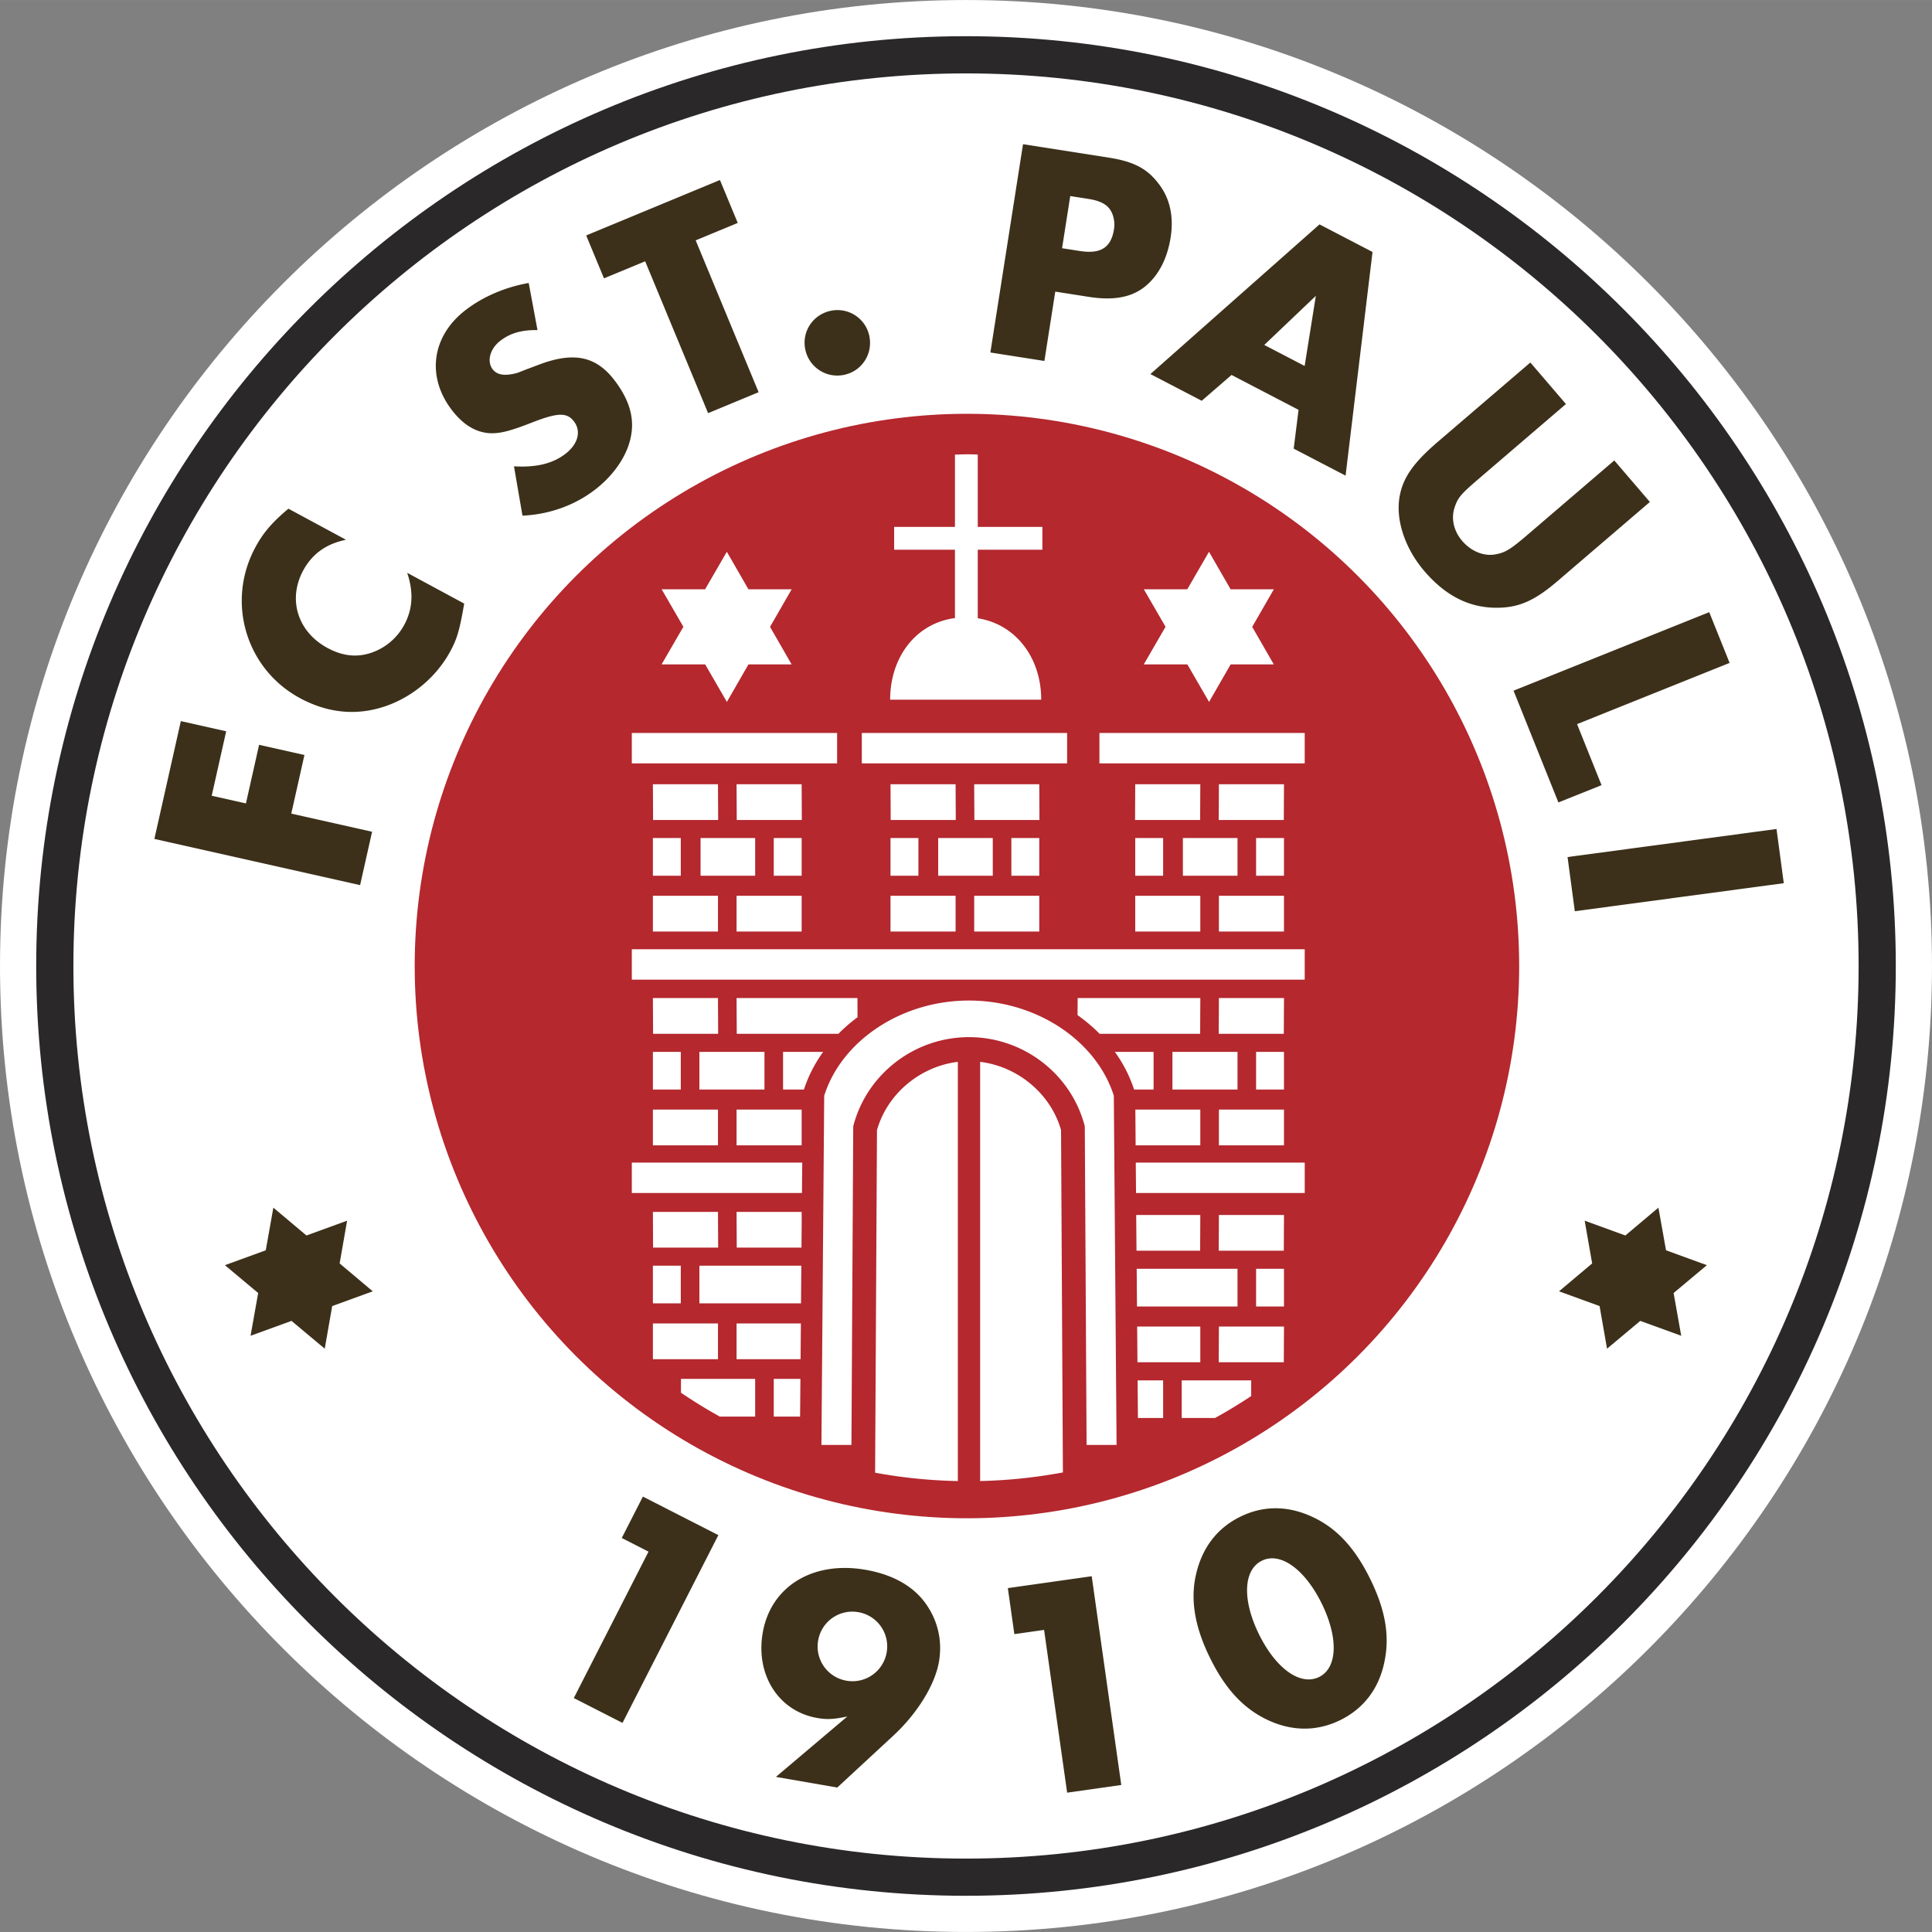 <svg xmlns="http://www.w3.org/2000/svg" width="2500" height="2500" viewBox="0 0 213.223 213.219"><rect x="0" y="0" width="213.223" height="213.219" fill="#808080" stroke="none"/><path d="M0 106.609c0 58.786 47.826 106.609 106.611 106.609s106.611-47.824 106.611-106.609C213.223 47.825 165.397 0 106.611 0S0 47.825 0 106.609z" fill="#fff"/><circle cx="106.715" cy="106.613" r="60.947" fill="#b4282e"/><path d="M3.996 106.609c0 56.583 46.032 102.615 102.615 102.615s102.617-46.032 102.617-102.615c0-56.582-46.034-102.615-102.617-102.615C50.028 3.995 3.996 50.028 3.996 106.609zm4.104 0c0-54.319 44.192-98.51 98.511-98.51 54.321 0 98.514 44.191 98.514 98.51 0 54.321-44.193 98.511-98.514 98.511-54.319 0-98.511-44.19-98.511-98.511z" fill="#2a2828"/><g fill="#3c301a"><path d="M41.138 142.513l-3.655-3.078.826-4.717-4.489 1.633-3.651-3.072-.838 4.706-4.509 1.643 3.671 3.072-.84 4.719 4.519-1.643 3.667 3.07.824-4.705 4.475-1.628zM172.06 142.513l4.476 1.628.823 4.705 3.667-3.07 4.52 1.643-.84-4.719 3.671-3.072-4.509-1.643-.838-4.706-3.651 3.072-4.489-1.633.826 4.717-3.656 3.078zM23.365 87.82l3.778.847 1.451-6.467 5.004 1.123-1.451 6.469 8.918 2.002-1.323 5.89-22.704-5.098 2.92-13.003 5.004 1.124-1.597 7.113zM38.187 59.57c-2.185.446-3.733 1.553-4.728 3.395-1.724 3.193-.603 6.771 2.682 8.544 1.841.995 3.571 1.096 5.328.34a6.526 6.526 0 0 0 3.134-2.868c.944-1.749 1.064-3.588.337-5.764l6.292 3.396c-.513 2.935-.777 3.862-1.523 5.244-1.74 3.223-4.922 5.667-8.475 6.446-2.703.601-5.453.188-8.125-1.254-5.985-3.232-8.172-10.637-4.923-16.654.861-1.596 1.833-2.737 3.645-4.256l6.356 3.431zM59.319 36.427c-1.738-.026-3.004.333-4.108 1.185-1.134.873-1.513 2.267-.832 3.151.447.58 1.224.73 2.351.478.307-.06.411-.096 1.25-.435l1.333-.499c3.93-1.531 6.427-1.034 8.473 1.62 1.958 2.542 2.429 4.866 1.533 7.362-.62 1.711-1.91 3.41-3.649 4.751-2.238 1.725-5.032 2.731-8.008 2.868l-.938-5.445c2.445.143 4.267-.292 5.677-1.378 1.409-1.087 1.768-2.507.936-3.585-.766-.994-1.764-.975-4.513.087-2.569 1.011-3.647 1.268-4.786 1.221-1.529-.099-2.914-.925-4.15-2.528-2.854-3.703-2.249-8.176 1.483-11.052 1.934-1.491 4.383-2.541 6.98-3l.968 5.199zM83.724 43.284l-5.575 2.311-6.946-16.758-4.545 1.882-1.964-4.737 14.762-6.117 1.964 4.737-4.641 1.923 6.945 16.759zM95.944 37.086c.409 1.981-.837 3.878-2.784 4.281a3.604 3.604 0 0 1-4.289-2.817c-.402-1.947.844-3.844 2.824-4.254a3.59 3.59 0 0 1 4.249 2.79zM117.214 27.392l.902-5.756 1.999.313c1.104.172 1.829.498 2.246.987.483.534.721 1.489.585 2.351-.318 2.033-1.457 2.773-3.768 2.412l-1.964-.307zm-.751 4.79l3.724.583c2.757.431 4.761.04 6.262-1.208 1.422-1.19 2.379-3.018 2.748-5.361.366-2.343-.095-4.358-1.361-5.968-1.26-1.645-2.766-2.411-5.453-2.832l-9.479-1.484-3.602 22.988 5.962.935 1.199-7.653zM143.986 40.387l-4.456-2.319 5.69-5.417-1.234 7.736zm-.672 4.841l-.537 4.283 5.726 2.979 2.974-24.684-5.85-3.044-18.664 16.519 5.664 2.947 3.292-2.849 7.395 3.849zM163.263 52.784c-2.014 1.726-2.366 2.12-2.722 3.205-.417 1.23-.102 2.614.828 3.701 1.022 1.192 2.465 1.747 3.748 1.476 1.027-.193 1.627-.567 3.48-2.157l9.562-8.195 3.928 4.583-10.2 8.74c-2.594 2.226-4.384 2.978-6.905 2.933-2.939-.053-5.485-1.363-7.779-4.038-2.246-2.623-3.256-5.892-2.686-8.496.423-1.971 1.585-3.564 4.18-5.789l10.199-8.741 3.928 4.582-9.561 8.196zM174.051 79.915l2.701 6.735-4.76 1.91-4.95-12.336 21.595-8.666 2.249 5.601-16.835 6.756zM173.802 100.565l-.801-5.98 23.062-3.096.802 5.982-23.063 3.094zM68.621 169.735l2.331-4.567 8.329 4.251-10.579 20.726-5.375-2.744 8.246-16.158-2.952-1.508zM94.731 177.924a3.826 3.826 0 0 1 3.125 4.437 3.824 3.824 0 0 1-4.435 3.125 3.825 3.825 0 0 1-3.126-4.435 3.823 3.823 0 0 1 4.436-3.127zm-2.328 19.353l6.285-5.815c2.579-2.421 4.497-5.521 4.938-8.066.369-2.13-.046-4.221-1.188-6.012-1.356-2.183-3.733-3.585-6.93-4.14-5.81-1.006-10.445 1.838-11.332 6.958-.804 4.642 1.755 8.662 6.018 9.399 1.1.192 1.851.144 3.322-.167l-7.884 6.669 6.771 1.174zM111.948 180.347l-.719-5.079 9.256-1.311 3.263 23.04-5.974.846-2.545-17.962-3.281.466zM139.269 172.243c2.034-1.002 4.735.936 6.599 4.724s1.75 7.11-.286 8.11c-2.066 1.016-4.768-.919-6.632-4.707-1.864-3.788-1.748-7.111.319-8.127zm-2.389-4.852c-2.565 1.263-4.219 3.435-4.893 6.411-.626 2.758-.132 5.742 1.547 9.152 1.694 3.445 3.678 5.58 6.321 6.844 2.692 1.282 5.469 1.314 8.066.036 2.566-1.263 4.25-3.451 4.863-6.395.611-2.868.13-5.741-1.565-9.184-1.678-3.413-3.678-5.58-6.304-6.812-2.736-1.298-5.468-1.315-8.035-.052z"/></g><path fill="#fff" d="M81.291 122.459h7.182v3.944h-7.182zM87.367 73.324l-2.383-4.143 2.389-4.15h-4.776l-2.381-4.139-2.396 4.139h-4.8l2.399 4.142-2.403 4.151h4.81l2.395 4.14 2.382-4.14h4.764zM140.581 73.324l-2.382-4.143 2.389-4.15h-4.776l-2.381-4.139-2.396 4.139h-4.799l2.398 4.142-2.402 4.151h4.81l2.395 4.14 2.383-4.14h4.761zM79.259 90.493h-7.183l-.02-3.946h7.183zM88.493 90.493h-7.182l-.02-3.946h7.182zM72.056 98.859h7.183v3.944h-7.183zM81.291 98.859h7.182v3.944h-7.182zM79.259 114.092h-7.183l-.02-3.946h7.183zM72.056 122.459h7.183v3.944h-7.183zM77.187 116.086h7.182v4.158h-7.182zM72.056 116.086h3.078v4.158h-3.078zM79.259 137.689h-7.183l-.02-3.943h7.183zM72.056 146.058h7.183v3.944h-7.183zM72.056 139.686h3.078v4.156h-3.078zM134.504 150.343h7.182l.02-3.944h-7.183zM134.504 90.493h7.182l.02-3.946h-7.183zM125.269 90.493h7.183l.019-3.946h-7.182zM134.523 98.859h7.183v3.944h-7.183zM125.289 98.859h7.182v3.944h-7.182zM134.504 114.092h7.182l.02-3.946h-7.183zM134.523 122.459h7.183v3.944h-7.183zM129.394 116.086h7.183v4.158h-7.183zM138.628 116.086h3.078v4.158h-3.078zM134.504 138.03h7.182l.02-3.942h-7.183zM138.628 140.026h3.078v4.161h-3.078zM105.483 90.493h-7.182l-.021-3.946h7.183zM114.717 90.493h-7.182l-.02-3.946h7.182zM98.28 98.859h7.183v3.944H98.28zM107.515 98.859h7.182v3.944h-7.182zM103.541 92.487h6.026v4.159h-6.026zM111.619 92.487h3.078v4.159h-3.078zM98.28 92.487h3.079v4.159H98.28zM130.549 92.487h6.027v4.159h-6.027zM138.628 92.487h3.078v4.159h-3.078zM125.289 92.487h3.078v4.159h-3.078zM77.317 92.487h6.026v4.159h-6.026zM85.395 92.487h3.079v4.159h-3.079zM72.056 92.487h3.078v4.159h-3.078zM69.729 80.89h22.657v3.357H69.729zM69.729 104.759h74.265v3.357H69.729zM121.337 80.89h22.657v3.357h-22.657zM95.112 80.89h22.658v3.357H95.112zM94.641 112.264l-.011-2.118H81.291l.02 3.946h11.221a17.891 17.891 0 0 1 2.109-1.828zM125.551 152.339l.034 4.156h2.782v-4.156zM125.501 146.399l.033 3.944h6.937v-3.944zM125.449 140.026l.034 4.161h11.093v-4.161zM125.395 134.088l.034 3.942h7.023l.019-3.942zM125.349 128.305l.028 3.356h18.619v-3.356zM125.301 122.459l.032 3.944h7.138v-3.944zM123.038 116.086a15.139 15.139 0 0 1 2.125 4.158h2.151v-4.158h-4.276zM118.933 110.146l-.011 1.886a18.129 18.129 0 0 1 2.436 2.06h11.095l.02-3.946h-13.54zM88.337 152.178h-2.942v4.161h2.906zM88.388 146.058h-7.097v3.944h7.064zM88.438 139.686H77.187v4.156h11.216zM88.479 134.858l-.006-1.112h-7.182l.02 3.943h7.144zM88.538 128.305H69.729v3.356h18.779zM90.849 116.086h-4.428v4.158h2.303a15.18 15.18 0 0 1 2.125-4.158zM94.167 124.287l.046-.166c1.557-5.688 6.792-9.66 12.729-9.66 5.939 0 11.177 3.972 12.733 9.66l.047.166.198 35.177h3.31l-.304-38.538c-1.916-6.056-8.505-10.505-15.984-10.505-7.475 0-14.066 4.449-15.98 10.505l-.305 38.538h3.311l.199-35.177zM106.862 50.134c-.493 0-.98.024-1.469.036v7.981H98.68v2.517h6.713v7.542c-4.367.583-7.153 4.371-7.153 9.008h16.673c0-4.565-2.746-8.313-7.003-8.986v-7.564h7.132v-2.517h-7.132v-7.992c-.349-.005-.697-.025-1.048-.025z"/><path d="M108.172 117.187v46.264a56.63 56.63 0 0 0 9.134-.95c-.034-6.467-.202-37.355-.205-37.786-1.151-4.029-4.781-7.02-8.929-7.528zM96.788 124.716c-.004.431-.173 31.411-.207 37.815 2.971.547 6.02.86 9.131.924v-46.268c-4.147.508-7.774 3.499-8.924 7.529zM130.419 156.495h3.672c1.37-.751 2.7-1.563 3.995-2.423v-1.733h-7.667v4.156zM83.343 152.178h-8.188v1.527a57.17 57.17 0 0 0 4.282 2.633h3.906v-4.16z" fill="#fff"/></svg>